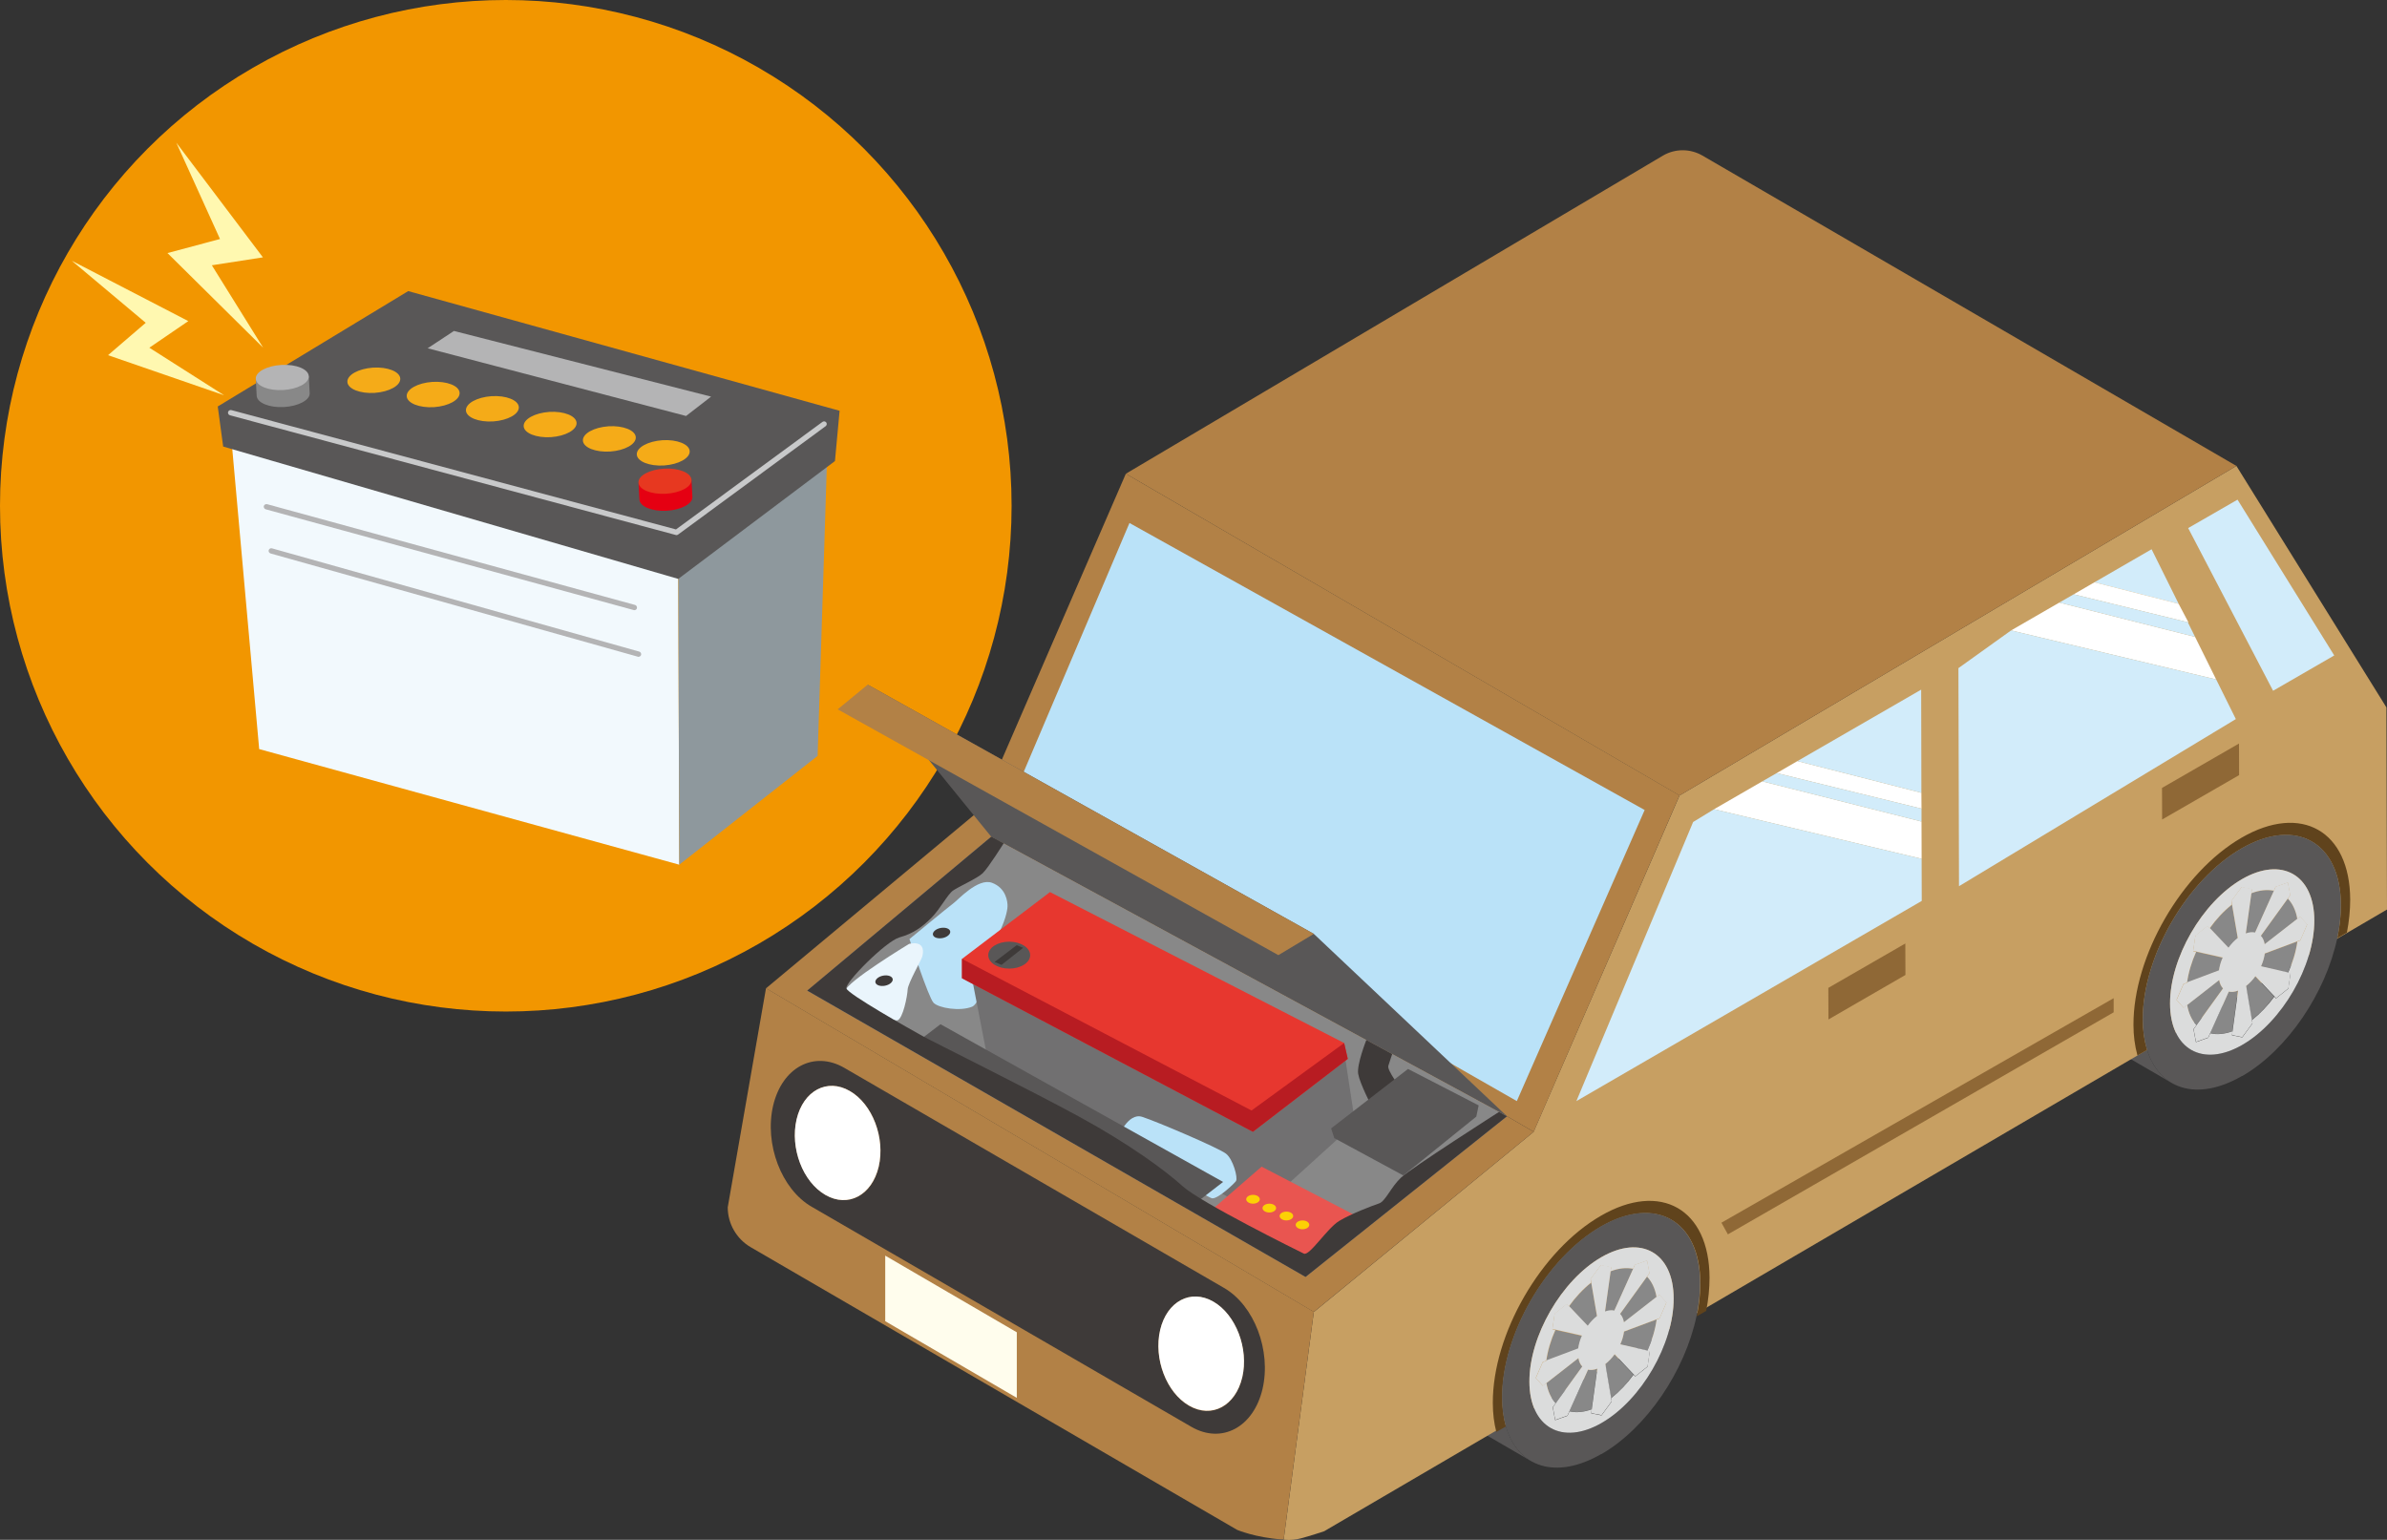 <?xml version="1.0" encoding="UTF-8"?><svg id="_レイヤー_2" xmlns="http://www.w3.org/2000/svg" viewBox="0 0 210.81 136"><rect x="0" y="0" width="210.81" height="136" fill="#333333" stroke="none"/><defs><style>.cls-1{fill:#b81c22;}.cls-2{fill:#f29600;}.cls-3{fill:#e95550;}.cls-4{isolation:isolate;}.cls-5{fill:#f2f9fd;}.cls-6{fill:#3e3a39;}.cls-7{fill:#c8c9ca;}.cls-8{fill:#eaf5fc;}.cls-9{fill:#dbdcdc;}.cls-10{fill:#fffded;}.cls-11{fill:#fff;}.cls-12{fill:#fff8b0;}.cls-13{fill:#fcd005;}.cls-14{fill:#8e989d;}.cls-15{fill:#8f6836;}.cls-16{fill:#60431c;}.cls-17{fill:#717071;}.cls-18{fill:#b28146;}.cls-19{fill:#e73820;}.cls-20{fill:#b4b4b5;}.cls-21{fill:#bae2f8;}.cls-22{fill:#595757;}.cls-23{fill:#e7372f;}.cls-24{fill:#f5ab18;}.cls-25{fill:#c79f62;}.cls-26{fill:#e50012;}.cls-27{fill:#d2ecfa;}.cls-28{fill:#888;}</style></defs><g id="_デザイン"><circle class="cls-2" cx="44.67" cy="44.67" r="44.67"/><polygon class="cls-5" points="59.89 48.47 20.38 38.17 22.89 66.16 59.99 76.37 59.89 48.47"/><polygon class="cls-14" points="73.11 38.4 59.9 48.93 59.99 76.37 72.21 66.76 73.11 38.4"/><polygon class="cls-22" points="73.74 40.72 74.15 36.28 36.05 25.71 19.23 35.9 19.71 39.44 59.9 51.13 73.74 40.72"/><path class="cls-7" d="M59.69,47.26s.04,0,.06,0c.05,0,.1-.02.14-.05l13.03-9.57c.1-.08.13-.22.05-.33-.08-.1-.22-.13-.33-.05l-12.94,9.5-39.27-10.54c-.12-.03-.25.04-.29.17-.03.12.04.25.17.29l39.37,10.57Z"/><path class="cls-28" d="M25.07,35.95c1.29-.07,2.32-.62,2.28-1.23l-.08-1.5-4.68.24.08,1.5c.03.61,1.1,1.06,2.4.99Z"/><path class="cls-20" d="M24.99,34.45c1.29-.07,2.32-.62,2.28-1.23-.03-.61-1.1-1.06-2.4-.99s-2.32.62-2.28,1.23c.03.61,1.1,1.06,2.4.99Z"/><path class="cls-24" d="M33.09,34.7c1.29-.09,2.3-.65,2.26-1.27-.04-.61-1.12-1.04-2.41-.96-1.29.09-2.3.65-2.26,1.27.04.61,1.12,1.04,2.41.96Z"/><path class="cls-24" d="M38.33,35.96c1.29-.09,2.3-.65,2.26-1.27s-1.12-1.04-2.41-.96c-1.29.09-2.3.65-2.26,1.27.04.61,1.12,1.04,2.41.96Z"/><path class="cls-24" d="M43.56,37.22c1.29-.09,2.3-.65,2.26-1.27-.04-.61-1.12-1.04-2.41-.96-1.29.09-2.3.65-2.26,1.27.04.61,1.12,1.04,2.41.96Z"/><path class="cls-24" d="M48.66,38.61c1.29-.09,2.3-.65,2.26-1.27-.04-.61-1.12-1.04-2.41-.96-1.29.09-2.3.65-2.26,1.27.04.61,1.12,1.04,2.41.96Z"/><path class="cls-24" d="M53.89,39.88c1.29-.09,2.3-.65,2.26-1.27-.04-.61-1.12-1.04-2.41-.96-1.29.09-2.3.65-2.26,1.27.04.61,1.12,1.04,2.41.96Z"/><path class="cls-24" d="M58.65,41.11c1.29-.09,2.3-.65,2.26-1.27-.04-.61-1.12-1.04-2.41-.96-1.29.09-2.3.65-2.26,1.27.04.61,1.12,1.04,2.41.96Z"/><path class="cls-26" d="M58.87,45.11c1.29-.07,2.32-.62,2.28-1.23l-.08-1.5-4.68.24.08,1.5c.03.61,1.1,1.06,2.4.99Z"/><path class="cls-19" d="M58.79,43.61c1.29-.07,2.32-.62,2.28-1.23-.03-.61-1.1-1.06-2.4-.99-1.29.07-2.32.62-2.28,1.23.03.61,1.1,1.06,2.4.99Z"/><polygon class="cls-20" points="40.09 29.23 37.77 30.76 60.59 36.74 62.8 35.03 40.09 29.23"/><path class="cls-20" d="M55.97,53.89s.04,0,.06,0c.1,0,.2-.07.22-.17.03-.12-.04-.25-.16-.29l-32.5-8.9c-.12-.03-.25.04-.29.16-.03.12.04.25.16.29l32.5,8.9Z"/><path class="cls-20" d="M56.33,58.01s.04,0,.06,0c.1,0,.2-.07.23-.17.03-.12-.04-.25-.16-.29l-32.44-9.12c-.12-.04-.25.04-.29.16-.03.12.04.25.16.29l32.44,9.12Z"/><polygon class="cls-12" points="23.24 30.71 18.71 23.43 23.22 22.73 15.57 12.6 19.43 21.11 14.79 22.35 23.24 30.71"/><polygon class="cls-12" points="6.34 23.03 12.87 28.51 9.54 31.37 19.79 34.91 13.19 30.71 16.63 28.36 6.34 23.03"/><path class="cls-22" d="M141.38,108.33l-6.11-3.55c-4.83,2.79-8.74,9.55-8.72,15.1,0,.95.12,1.79.33,2.54.41,1.43,1.19,2.47,2.22,3.07l6.11,3.55c-1.03-.6-1.81-1.64-2.22-3.07-.21-.75-.33-1.59-.33-2.54-.02-5.55,3.89-12.31,8.72-15.1Z"/><path class="cls-22" d="M197.96,74.93l-6.11-3.55c-4.83,2.79-8.74,9.55-8.72,15.1,0,.95.12,1.8.33,2.54.41,1.43,1.19,2.47,2.22,3.07l6.11,3.55c-1.03-.6-1.81-1.64-2.22-3.07-.22-.75-.33-1.59-.33-2.54-.02-5.55,3.89-12.31,8.72-15.1Z"/><path class="cls-25" d="M116.98,135.22l93.83-54.89-.05-17.85-13.25-21.33-49.18,29.11-12.89,29.71-19.41,15.91-2.66,20.1s.66.11,1.48-.1,2.13-.65,2.13-.65Z"/><g class="cls-4"><polygon class="cls-18" points="148.33 70.25 99.43 41.84 86.55 71.54 135.45 99.96 148.33 70.25"/><path class="cls-18" d="M197.51,41.15l-47.16-27.41c-1.07-.62-2.4-.63-3.48,0l-47.44,28.1,48.9,28.42,49.18-29.11Z"/><polygon class="cls-18" points="135.45 99.96 86.55 71.54 67.65 87.29 116.03 115.87 135.45 99.96"/></g><path class="cls-16" d="M150.69,115.75c.19-.98.29-1.96.29-2.9-.02-6.08-4.32-8.53-9.6-5.47-5.29,3.05-9.56,10.45-9.54,16.53,0,.94.11,1.8.31,2.56l.85-.49c-.21-.75-.33-1.59-.33-2.54-.02-5.55,3.89-12.31,8.72-15.1,4.83-2.79,8.76-.55,8.78,5,0,.95-.11,1.93-.32,2.92l.85-.49Z"/><path class="cls-28" d="M144.26,121.4l-1.68-1.78c-.24.33-.52.62-.82.86l.51,3c.73-.56,1.4-1.27,1.98-2.08Z"/><path class="cls-28" d="M146.31,116.54l-2.89,1.08c-.05.37-.17.76-.33,1.13l2.4.55c.41-.91.7-1.85.82-2.76Z"/><path class="cls-28" d="M139.4,119.95l-2.82,2.2c.13.75.41,1.36.82,1.79l2.34-3.24c-.17-.18-.29-.43-.34-.74Z"/><path class="cls-28" d="M145.46,112.76l-2.39,3.31c.17.18.29.43.34.74l2.89-2.25c-.13-.76-.42-1.37-.84-1.8Z"/><path class="cls-28" d="M144.23,112.07c-.58-.13-1.26-.06-1.99.22l-.5,3.58c.3-.11.58-.14.82-.08l1.67-3.71Z"/><path class="cls-28" d="M137.38,117.47c-.4.9-.68,1.82-.8,2.72l2.82-1.06c.05-.37.17-.76.33-1.13l-2.35-.53Z"/><path class="cls-22" d="M141.43,128.43c4.01-2.31,7.38-7.36,8.4-12.19.21-.99.32-1.97.32-2.92-.02-5.55-3.95-7.79-8.78-5-4.83,2.79-8.74,9.55-8.72,15.1,0,.95.12,1.79.33,2.54,1.05,3.63,4.43,4.78,8.44,2.46ZM141.42,111.04c3.51-2.03,6.38-.39,6.39,3.64.01,4.03-2.84,8.96-6.35,10.99-3.51,2.03-6.38.39-6.39-3.64-.01-4.03,2.84-8.96,6.35-10.99Z"/><path class="cls-28" d="M141.06,120.89c-.3.11-.58.14-.82.09l-1.64,3.66c.58.14,1.24.09,1.97-.18l.49-3.57Z"/><path class="cls-28" d="M141.04,116.28l-.51-2.98c-.72.57-1.39,1.29-1.96,2.09l1.66,1.75c.24-.33.52-.62.82-.86Z"/><path class="cls-9" d="M136.57,120.19l-.32.12-.61,1.4.62.69.32-.25,2.82-2.2c.05.31.17.56.34.74l-2.34,3.24-.26.36.21,1.12,1.08-.38.18-.4,1.64-3.66c.24.05.52.03.82-.09l-.49,3.57-.05.36.91.18.9-1.23-.05-.29-.51-3c.3-.23.58-.53.82-.86l1.68,1.78.15.16,1.08-.86.2-1.36-.21-.05-2.4-.55c.17-.37.28-.76.33-1.13l2.89-1.08.25-.09.61-1.4-.62-.69-.25.19-2.89,2.25c-.05-.31-.17-.57-.34-.74l2.39-3.31.21-.29-.21-1.12-1.08.38-.15.34-1.67,3.71c-.24-.06-.52-.03-.82.08l.5-3.58.05-.35-.91-.18-.91,1.23.05.3.51,2.98c-.3.23-.58.53-.82.86l-1.66-1.75-.18-.19-1.08.86-.2,1.36.26.06,2.35.53c-.17.37-.28.76-.33,1.13l-2.82,1.06Z"/><path class="cls-9" d="M141.46,125.67c3.51-2.03,6.36-6.96,6.35-10.99-.01-4.03-2.88-5.67-6.39-3.64-3.51,2.03-6.36,6.96-6.35,10.99.01,4.03,2.88,5.67,6.39,3.64ZM137.34,125.41l-.21-1.12.26-.36c-.4-.43-.69-1.03-.82-1.79l-.32.25-.62-.69.61-1.4.32-.12c.12-.9.4-1.83.8-2.72l-.26-.06.2-1.36,1.08-.86.18.19c.57-.8,1.24-1.52,1.96-2.09l-.05-.3.91-1.23.91.18-.05.35c.73-.28,1.4-.34,1.99-.22l.15-.34,1.08-.38.21,1.12-.21.29c.41.43.71,1.04.84,1.8l.25-.19.62.69-.61,1.4-.25.09c-.13.91-.41,1.85-.82,2.76l.21.05-.2,1.36-1.08.86-.15-.16c-.58.8-1.26,1.51-1.98,2.08l.05.29-.9,1.23-.91-.18.05-.36c-.72.26-1.39.32-1.97.18l-.18.4-1.08.38Z"/><path class="cls-16" d="M207.27,82.36c.19-.98.29-1.96.29-2.9-.02-6.08-4.32-8.53-9.6-5.47s-9.56,10.45-9.54,16.53c0,.94.11,1.8.35,2.7l.85-.49c-.26-.89-.38-1.74-.38-2.69-.02-5.55,3.89-12.31,8.72-15.1,4.83-2.79,8.76-.55,8.78,5,0,.95-.11,1.93-.32,2.92l.85-.49Z"/><path class="cls-28" d="M200.84,88.01l-1.68-1.78c-.24.33-.52.62-.82.86l.51,3c.73-.56,1.4-1.27,1.98-2.08Z"/><path class="cls-28" d="M199.99,84.24c-.05.37-.17.76-.33,1.13l2.4.55c.41-.91.7-1.85.82-2.76l-2.89,1.08Z"/><path class="cls-28" d="M195.98,86.55l-2.82,2.2c.13.75.41,1.36.82,1.79l2.34-3.24c-.17-.18-.29-.43-.34-.74Z"/><path class="cls-28" d="M202.05,79.37l-2.39,3.31c.17.18.29.43.34.74l2.89-2.25c-.13-.76-.42-1.37-.84-1.8Z"/><path class="cls-28" d="M200.82,78.68c-.58-.13-1.26-.06-1.99.22l-.5,3.58c.3-.11.58-.14.82-.08l1.67-3.71Z"/><path class="cls-28" d="M193.96,84.07c-.4.9-.68,1.82-.8,2.72l2.82-1.06c.05-.37.17-.76.33-1.13l-2.35-.53Z"/><path class="cls-22" d="M198.02,95.04c4.01-2.31,7.38-7.36,8.4-12.19.21-.99.32-1.97.32-2.92-.02-5.55-3.95-7.79-8.78-5-4.83,2.79-8.74,9.55-8.72,15.1,0,.95.12,1.79.33,2.54,1.05,3.63,4.43,4.78,8.44,2.46ZM198,77.65c3.51-2.03,6.38-.39,6.39,3.64.01,4.03-2.84,8.96-6.35,10.99-3.51,2.03-6.38.39-6.39-3.64-.01-4.03,2.84-8.96,6.35-10.99Z"/><path class="cls-28" d="M197.64,87.5c-.3.11-.58.14-.82.09l-1.64,3.66c.58.14,1.24.09,1.97-.18l.49-3.57Z"/><path class="cls-28" d="M197.63,82.89l-.51-2.98c-.72.57-1.39,1.29-1.96,2.09l1.66,1.75c.24-.33.52-.62.82-.86Z"/><path class="cls-9" d="M193.16,86.8l-.32.12-.61,1.4.62.69.32-.25,2.82-2.2c.05.31.17.56.34.74l-2.34,3.24-.26.36.21,1.12,1.08-.38.18-.4,1.64-3.66c.24.05.52.03.82-.09l-.49,3.57-.05.36.91.18.9-1.23-.05-.29-.51-3c.3-.23.58-.53.82-.86l1.68,1.78.15.16,1.08-.86.2-1.36-.21-.05-2.4-.55c.17-.37.28-.76.33-1.13l2.89-1.08.25-.09.61-1.4-.62-.69-.25.19-2.89,2.25c-.05-.31-.17-.57-.34-.74l2.39-3.31.21-.29-.21-1.12-1.08.38-.15.34-1.67,3.71c-.24-.06-.52-.03-.82.08l.5-3.58.05-.35-.91-.18-.91,1.23.05.3.51,2.98c-.3.23-.58.53-.82.86l-1.66-1.75-.18-.19-1.08.86-.2,1.36.26.06,2.35.53c-.17.37-.28.76-.33,1.13l-2.82,1.06Z"/><path class="cls-9" d="M198.04,92.28c3.51-2.03,6.36-6.96,6.35-10.99-.01-4.03-2.88-5.67-6.39-3.64-3.51,2.03-6.36,6.96-6.35,10.99.01,4.03,2.88,5.67,6.39,3.64ZM193.93,92.02l-.21-1.12.26-.36c-.4-.43-.69-1.03-.82-1.79l-.32.25-.62-.69.61-1.4.32-.12c.12-.9.4-1.83.8-2.72l-.26-.06.2-1.36,1.08-.86.18.19c.57-.8,1.24-1.52,1.96-2.09l-.05-.3.91-1.23.91.18-.05.35c.73-.28,1.4-.34,1.99-.22l.15-.34,1.08-.38.21,1.12-.21.29c.41.43.71,1.04.84,1.8l.25-.19.62.69-.61,1.4-.25.09c-.13.91-.41,1.85-.82,2.76l.21.05-.2,1.36-1.08.86-.15-.16c-.58.8-1.26,1.51-1.98,2.08l.05.29-.9,1.23-.91-.18.05-.36c-.72.26-1.39.32-1.97.18l-.18.4-1.08.38Z"/><polygon class="cls-11" points="158.74 67.22 156.91 68.28 169.7 71.42 169.69 70.02 158.74 67.22"/><polygon class="cls-27" points="158.74 67.22 169.69 70.02 169.67 60.91 158.74 67.22"/><polygon class="cls-15" points="168.27 83.33 161.47 87.25 161.48 90.04 168.28 86.11 168.27 83.33"/><polygon class="cls-11" points="155.64 69.01 151.38 71.47 169.71 75.85 169.7 72.56 155.64 69.01"/><polygon class="cls-27" points="169.71 75.85 151.38 71.47 149.53 72.6 139.22 97.25 169.72 79.57 169.71 75.85"/><polygon class="cls-27" points="156.91 68.28 155.64 69.01 169.7 72.56 169.7 71.42 156.91 68.28"/><polygon class="cls-27" points="190.02 48.51 184.97 51.43 192.41 53.33 192.43 53.37 190.02 48.51"/><polygon class="cls-15" points="197.74 65.67 190.94 69.59 190.95 72.38 197.75 68.46 197.74 65.67"/><g class="cls-4"><polygon class="cls-27" points="197.61 44.13 193.25 46.64 200.75 61.01 206.15 57.89 197.61 44.13"/><polygon class="cls-11" points="192.43 53.37 192.41 53.33 184.97 51.43 183.14 52.49 193.22 54.96 193.28 54.98 192.43 53.37"/><polygon class="cls-11" points="193.86 56.25 181.87 53.22 177.61 55.68 195.72 60.01 193.86 56.25"/></g><polygon class="cls-27" points="172.96 59.01 173.01 78.27 197.46 63.51 193.22 54.96 183.14 52.49 181.87 53.22 193.86 56.25 195.72 60.01 177.61 55.68 172.96 59.01"/><path class="cls-18" d="M113.18,135.96c.06,0,.13,0,.19,0l2.66-20.1-48.38-28.58-3.38,19.35c0,1.45.78,2.8,2.04,3.53l42.95,24.96h0s1.64.69,3.92.84Z"/><polygon class="cls-21" points="145.25 71.54 99.75 46.19 88.98 71.54 133.96 97.25 145.25 71.54"/><polygon class="cls-10" points="78.18 110.9 78.18 116.69 89.8 123.46 89.8 117.67 78.18 110.9"/><g class="cls-4"><path class="cls-6" d="M105.22,126.02c2.67,1.54,5.48.05,6.28-3.34.79-3.39-.73-7.39-3.4-8.93l-33.54-19.44c-2.67-1.54-5.48-.05-6.28,3.34-.79,3.39.73,7.39,3.4,8.93l33.54,19.44ZM102.46,117.47c.59-2.54,2.7-3.66,4.7-2.5,2,1.16,3.14,4.15,2.55,6.69-.59,2.54-2.7,3.66-4.7,2.5-2-1.15-3.14-4.15-2.55-6.68ZM70.36,98.86c.59-2.54,2.7-3.66,4.7-2.5,2,1.15,3.14,4.15,2.55,6.68-.59,2.54-2.7,3.66-4.7,2.5-2-1.16-3.14-4.15-2.55-6.68Z"/><path class="cls-11" d="M77.6,103.04c.59-2.54-.55-5.53-2.55-6.68-2-1.16-4.1-.03-4.7,2.5-.59,2.54.54,5.53,2.55,6.68,2,1.15,4.1.03,4.7-2.5Z"/></g><path class="cls-11" d="M109.71,121.65c.59-2.54-.55-5.53-2.55-6.69-2-1.15-4.1-.03-4.7,2.5-.59,2.54.55,5.53,2.55,6.68,2,1.16,4.1.04,4.7-2.5Z"/><polygon class="cls-15" points="186.67 88.16 152.03 107.99 152.6 109.02 186.67 89.41 186.67 88.16"/><polygon class="cls-22" points="116.03 82.48 76.63 60.47 87.54 73.9 133.09 98.59 116.03 82.48"/><polygon class="cls-18" points="76.63 60.47 73.98 62.65 112.9 84.36 116.03 82.48 76.63 60.47"/><polygon class="cls-28" points="133.09 98.59 87.54 73.9 71.29 87.5 115.3 112.78 133.09 98.59"/><path class="cls-21" d="M85.84,88.92c1.03-.43,1.48-4.8,2.2-6.15.72-1.35.92-2.28.94-2.7.02-.43-.13-1.64-1.37-2.1-1.24-.46-3.02,1.53-3.41,1.81-.39.28-3.88,3.16-3.88,3.16,0,0,1.67,5.16,2.13,5.63.46.47,2.35.77,3.38.35Z"/><polygon class="cls-17" points="119.68 99.2 118.69 92.72 92.8 79.53 85.84 86.4 87.26 93.71 110.94 107.13 119.68 99.2"/><polygon class="cls-23" points="118.71 92.12 92.73 78.79 84.96 84.69 84.96 86.4 110.65 99.96 119.03 93.52 118.71 92.12"/><polygon class="cls-3" points="119.83 108.08 119.8 107.4 111.42 103.04 107.28 106.63 107.38 107.17 115.47 111.76 119.83 108.08"/><path class="cls-13" d="M111.26,105.92c0-.22-.27-.39-.6-.39s-.6.18-.6.39.27.39.6.39.6-.18.6-.39Z"/><path class="cls-13" d="M112.7,106.7c0-.22-.27-.39-.6-.39s-.6.18-.6.39.27.39.6.39.6-.18.6-.39Z"/><path class="cls-13" d="M114.21,107.4c0-.22-.27-.39-.6-.39s-.6.18-.6.39.27.39.6.39.6-.18.6-.39Z"/><path class="cls-13" d="M115.63,108.18c0-.22-.27-.39-.6-.39s-.6.18-.6.39.27.39.6.39.6-.18.6-.39Z"/><path class="cls-21" d="M109.16,104.3c.18-.25-.25-1.92-.89-2.41-.64-.5-6.12-2.84-7.4-3.25-1.28-.4-2.13,1.84-2.13,1.84,0,0,7.79,5.36,8.34,5.36s1.9-1.28,2.08-1.53Z"/><polygon class="cls-22" points="83.06 90.46 80.86 92.14 105.53 106.31 108.02 104.39 83.06 90.46"/><path class="cls-8" d="M79.25,90.12c.5-.13.89-2.19.91-2.73s1.23-2.63,1.3-2.93c.36-1.54-1.18-1.09-1.18-1.09,0,0-5.63,3.41-5.61,4.15.02.74,4.08,2.73,4.58,2.6Z"/><path class="cls-6" d="M79.44,82.79c1.19-.33,1.99-.9,2.8-1.71s1.42-2.06,1.92-2.42c.5-.36,2.13-1.06,2.63-1.54.5-.48,1.85-2.64,1.85-2.64l-1.09-.59-16.26,13.6,44.01,25.29,17.79-14.19-.71-.38s-7.75,4.95-8.65,5.8c-.9.85-1.37,2.09-1.94,2.28-.57.19-2.44.9-3.51,1.54s-2.63,3.13-3.13,2.89c-.5-.24-9.08-4.49-10.69-5.94s-4.74-3.75-9.2-6.18c-4.46-2.43-12.78-6.54-13.81-7.11-1.03-.57-6.55-3.68-6.7-4.19s3.48-4.16,4.67-4.5Z"/><path class="cls-22" d="M90.98,84.36c0-.65-.83-1.19-1.85-1.19s-1.85.53-1.85,1.19.83,1.19,1.85,1.19,1.85-.53,1.85-1.19Z"/><polygon class="cls-6" points="89.79 83.48 87.84 84.96 88.45 85.22 90.36 83.71 89.79 83.48"/><polygon class="cls-1" points="118.71 92.12 110.53 98.08 84.96 84.69 84.96 86.4 110.65 99.96 119.03 93.52 118.71 92.12"/><path class="cls-6" d="M122.95,93.09l-2.28-1.24s-.86,2.17-.72,3c.14.83,1.19,2.87,1.19,2.87l2.58-1.59s-1.23-1.59-1.11-1.99c.12-.4.35-1.06.35-1.06Z"/><polygon class="cls-22" points="130.38 98.62 130.59 97.63 124.35 94.41 117.56 99.66 117.84 100.52 123.94 103.82 130.38 98.62"/><path class="cls-6" d="M78.16,87.06c.42-.08.72-.35.68-.59-.05-.25-.43-.38-.85-.3-.42.08-.72.35-.68.59.05.25.43.38.85.3Z"/><path class="cls-6" d="M83.24,82.85c.42-.08.72-.35.68-.59-.05-.25-.43-.38-.85-.3-.42.08-.72.35-.68.59.05.25.43.38.85.3Z"/></g></svg>